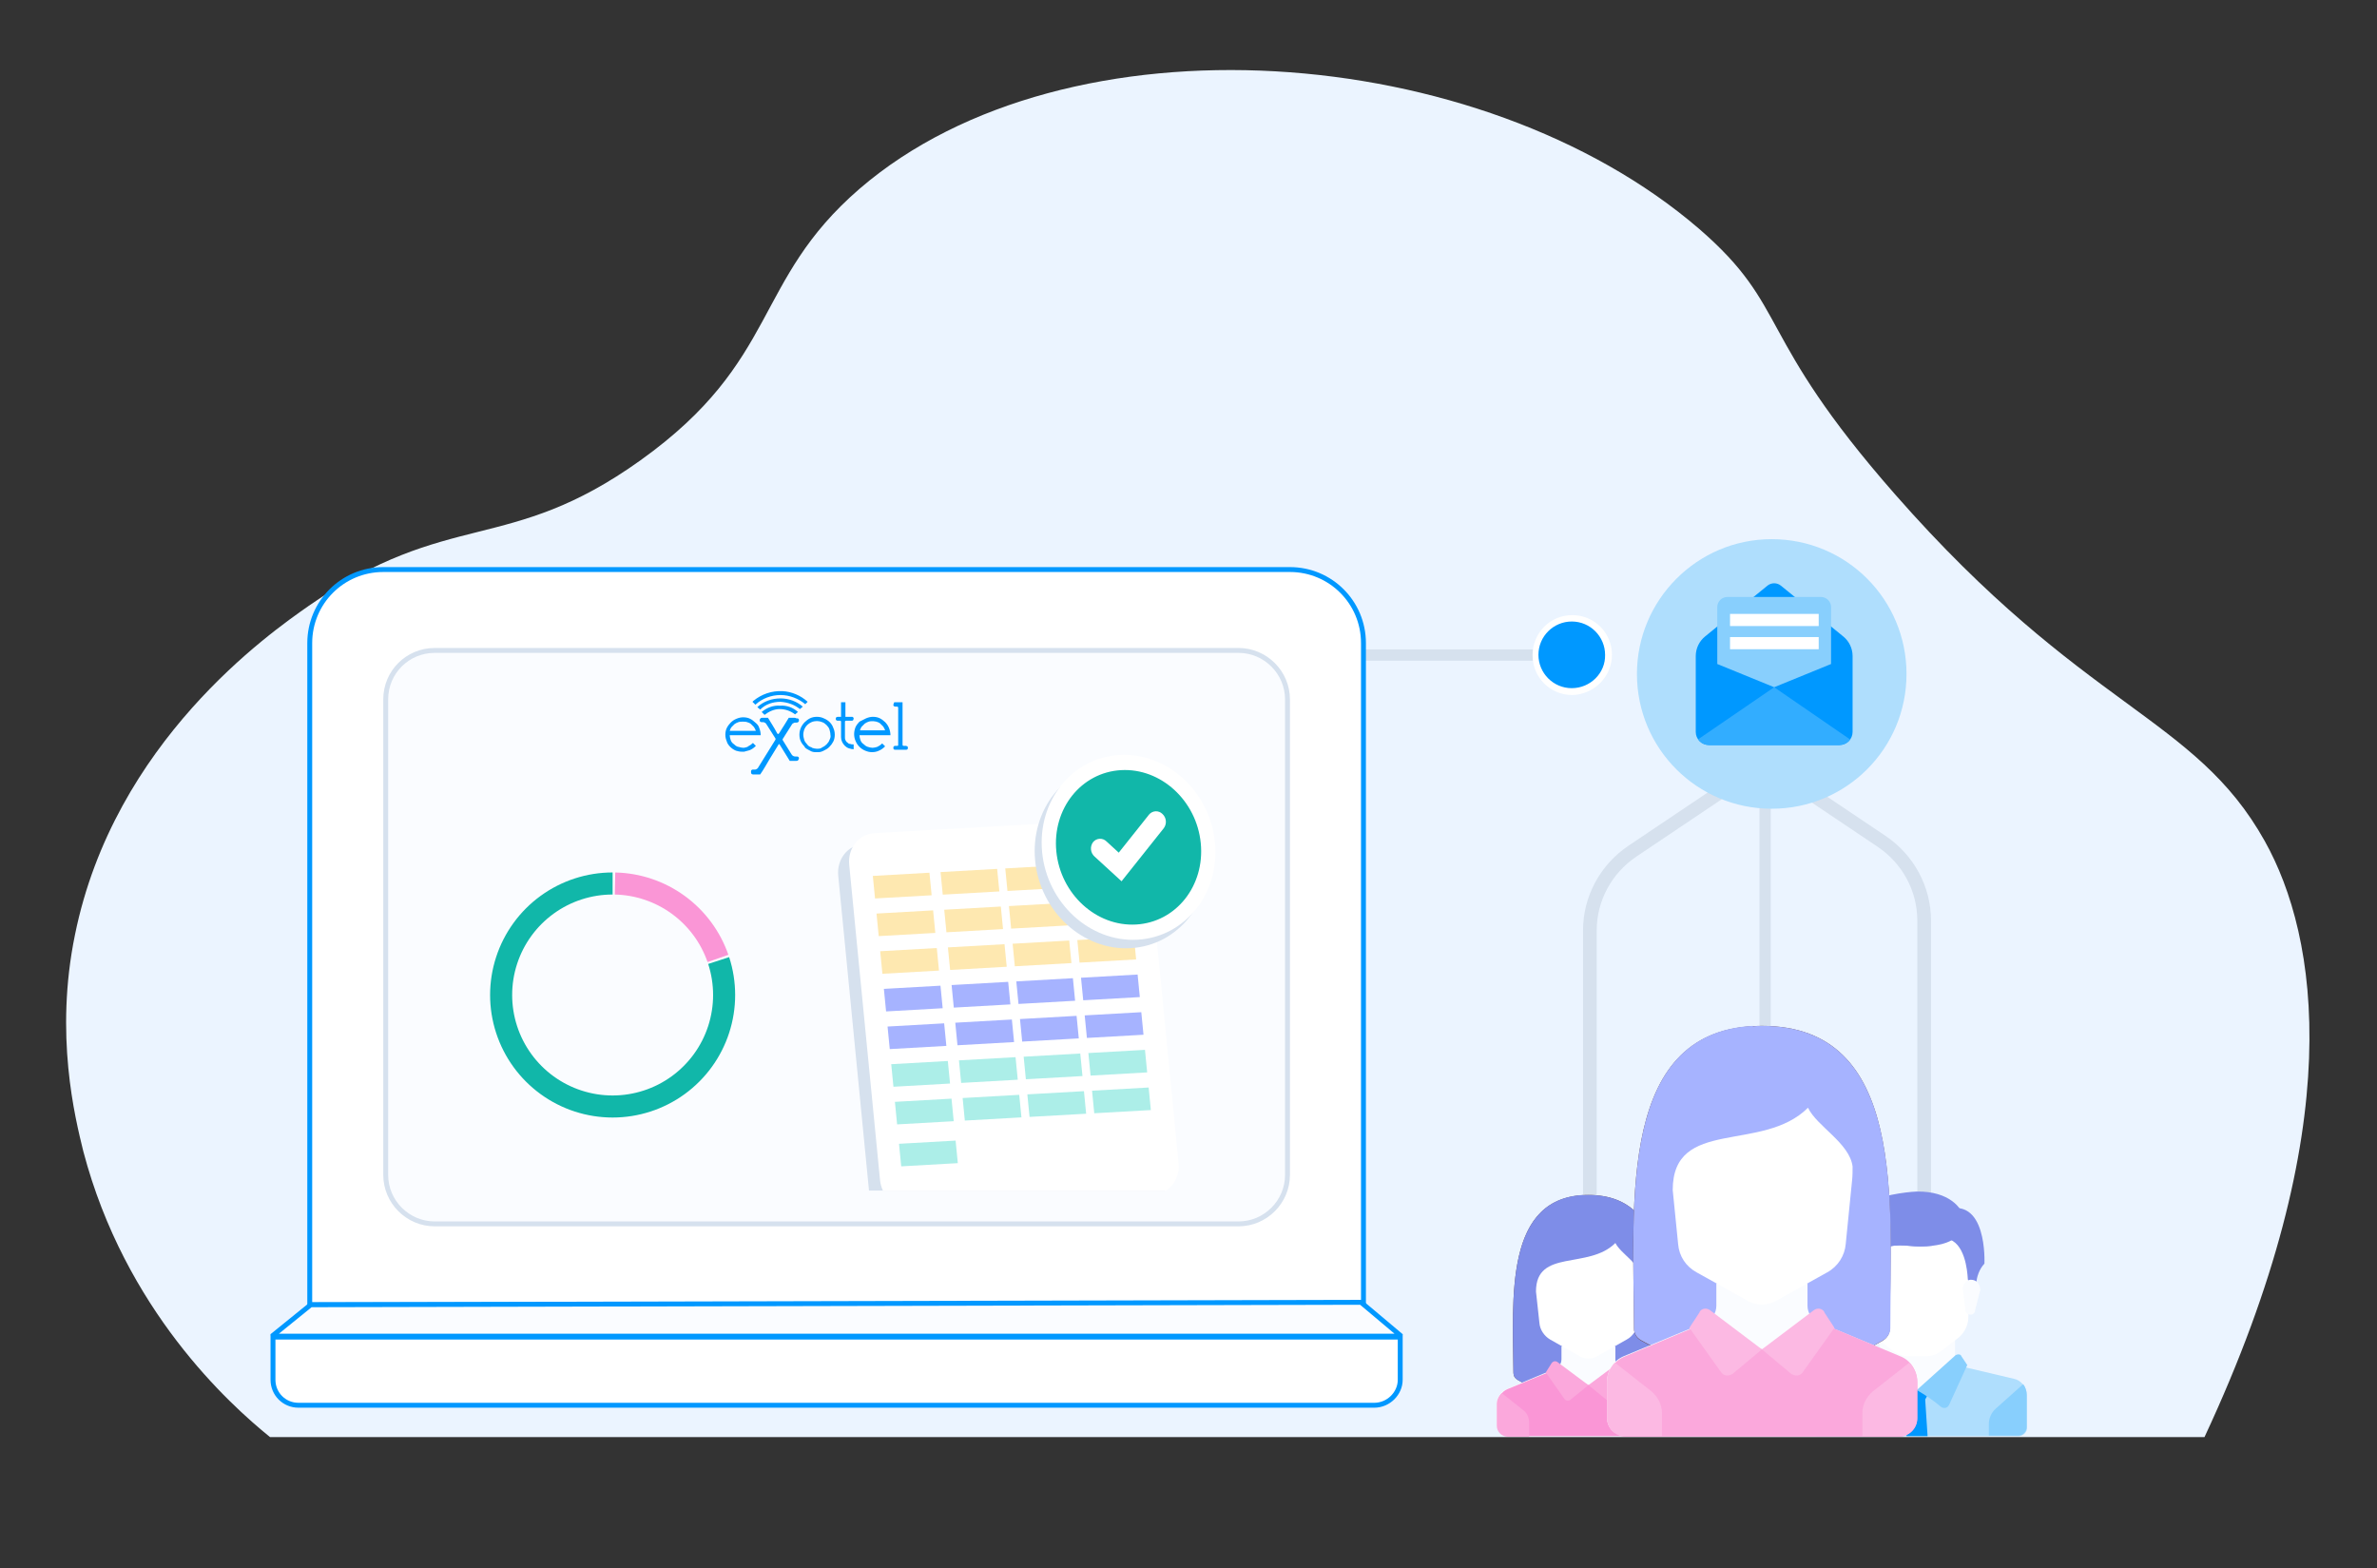 <?xml version="1.0" encoding="UTF-8"?> <svg xmlns="http://www.w3.org/2000/svg" width="485" height="320" viewBox="0 0 485 320" fill="none"><rect x="0" y="0" width="485" height="320" fill="#333333" stroke="none"/><path d="M55.1 293.2H449.8C479.4 229.8 473 191.1 462.1 171.6C447.8 146 425.3 144.9 386.7 100.9C357.9 68.1 365.3 62.8 346.7 46.7C302.1 8.3 217.7 2.1 175.4 38.5C153.5 57.4 159.2 73.5 130.7 93.9C103.6 113.3 91.8 103.6 63 123.6C55 129.2 23.3 151.3 15.3 190.7C11.1 211.1 15.3 228 17 234.9C25.5 267.2 46.7 286.4 55.1 293.2Z" fill="#EBF4FF"></path><path d="M268 134.8L320.7 134.8L320.7 132.5L268 132.5L268 134.8Z" fill="url(#paint0_linear_145_131)"></path><path d="M313.3 133.6C313.3 129.5 316.6 126.2 320.7 126.2C324.8 126.2 328.1 129.5 328.1 133.6C328.1 137.7 324.8 141 320.7 141C316.6 141 313.3 137.7 313.3 133.6Z" fill="#0098FF"></path><path d="M320.7 140.4C316.9 140.4 313.9 137.3 313.9 133.6C313.9 129.8 317 126.8 320.7 126.8C324.5 126.8 327.5 129.9 327.5 133.6C327.6 137.3 324.5 140.4 320.7 140.4ZM328.9 133.6C328.9 129.1 325.3 125.5 320.8 125.5C316.3 125.5 312.7 129.1 312.7 133.7C312.7 138.2 316.3 141.8 320.8 141.8C325.2 141.7 328.9 138.1 328.9 133.6Z" fill="white"></path><path d="M359 143L359 211L361.3 211L361.3 143L359 143Z" fill="url(#paint1_linear_145_131)"></path><path d="M394 244H391.207V187.815C391.207 181.805 388.184 176.151 383.056 172.723L357 155.226L358.603 153L384.658 170.497C390.52 174.414 394 180.914 394 187.815V244Z" fill="#D6E1EE"></path><path d="M323 246H325.793V189.815C325.793 183.805 328.816 178.151 333.944 174.723L360 157.226L358.397 155L332.342 172.497C326.48 176.414 323 182.914 323 189.815V246Z" fill="#D6E1EE"></path><path d="M324.1 243.8C306.8 243.8 308.7 264.9 308.8 280.1C308.8 280.7 309.1 281.2 309.6 281.5C318.6 286.7 329.7 286.7 338.6 281.5C339.1 281.2 339.4 280.7 339.4 280.1C339.5 264.8 341.4 243.8 324.1 243.8Z" fill="#694B4B"></path><path d="M323 243.8C306.9 244.7 308.7 265.2 308.8 280.1C308.8 280.7 309.1 281.2 309.6 281.5C314 284.1 319 285.4 324.1 285.4L328.5 254.8" fill="#7E8DE8"></path><path d="M324.1 243.8C314.2 243.8 313.6 255.7 313.6 255.7C319.3 254.8 322.8 257.1 328.5 254.8L324.1 285.4C329.2 285.4 334.2 284.1 338.6 281.5C339.1 281.2 339.4 280.7 339.4 280.1C339.5 264.8 341.4 243.8 324.1 243.8Z" fill="#7E8DE8"></path><path d="M340.7 283.4L330.9 279.3C330.1 279 329.6 278.2 329.6 277.3V274.7H318.6V277.3C318.6 278.2 318.1 279 317.2 279.3L307.4 283.4C306.2 283.9 305.4 285.1 305.4 286.4V290.8C305.4 292 306.4 293 307.6 293H340.5C341.7 293 342.7 292 342.7 290.8V286.4C342.7 285.1 341.9 283.9 340.7 283.4Z" fill="#FAFCFF"></path><path d="M340.7 283.4L331.3 279.5L324.2 282.6L317.1 279.5L307.6 283.4C306.4 283.9 305.6 285.1 305.6 286.4V290.8C305.6 292 306.6 293 307.8 293H340.7C341.9 293 342.9 292 342.9 290.8V286.4C342.7 285.1 342 283.9 340.7 283.4Z" fill="#FA96D6"></path><path d="M310.8 287.7L306.4 284.2C305.8 284.8 305.4 285.6 305.4 286.5V290.9C305.4 292.1 306.4 293.1 307.6 293.1H312V290.3C312 289.2 311.6 288.3 310.8 287.7Z" fill="#FBA8DC"></path><path d="M342.7 290.8V286.4C342.7 285.6 342.4 284.7 341.8 284.1L337.4 287.6C336.6 288.2 336.2 289.2 336.2 290.2V293H340.6C341.8 293 342.7 292 342.7 290.8Z" fill="#E4EAF6"></path><path d="M324.1 282.6L317.8 277.9C317.4 277.6 316.9 277.7 316.6 278.1L315.4 280L319.2 285.4C319.5 285.8 320 285.9 320.4 285.6L324.1 282.6Z" fill="#FBA8DC"></path><path d="M324.1 282.6L330.4 277.9C330.8 277.6 331.3 277.7 331.6 278.1L332.8 280L329 285.4C328.7 285.8 328.2 285.9 327.8 285.6L324.1 282.6Z" fill="#FBA8DC"></path><path d="M329.6 253.6C324.1 259.1 313.4 254.7 313.4 263.5L314.1 269.9C314.2 271.3 315.1 272.6 316.3 273.3L322.5 276.8C323.5 277.3 324.7 277.3 325.7 276.8L331.9 273.3C333.2 272.6 334 271.3 334.1 269.9L334.9 262.2C335 261.7 335 261.1 334.9 260.6C334.6 257.8 330.7 255.8 329.6 253.6Z" fill="white"></path><path d="M398.9 278.4V272.4H383.5V278.4L391.2 285.3L398.9 278.4Z" fill="#FAFCFF"></path><path d="M410.9 281.3L400.3 278.8C400.1 278.8 400 278.7 399.9 278.6L391.3 283.6L383 278.3C382.8 278.5 382.5 278.6 382.2 278.7L371.6 281.3C370.1 281.7 369 283.1 369 284.7V291.3C369 292.2 369.8 293 370.7 293H411.9C412.8 293 413.6 292.2 413.6 291.3V284.6C413.5 283 412.4 281.6 410.9 281.3Z" fill="#AFDEFD"></path><path d="M380 252.6L380.8 269.1C380.9 270.6 381.6 272.1 382.9 273L386.4 275.7C387.3 276.4 388.4 276.7 389.5 276.7H392.9C394 276.7 395.1 276.4 396 275.7L399.5 273C400.7 272.1 401.5 270.6 401.6 269.1L402.3 252.6H380Z" fill="white"></path><path d="M407.2 287.4L412.8 282.4C413.3 283 413.5 283.8 413.5 284.5V291.2C413.5 292.1 412.7 292.9 411.8 292.9H405.8V290.5C405.8 289.4 406.3 288.2 407.2 287.4Z" fill="#88CFFD"></path><path d="M393.3 293H389L389.6 285.3H392.8L393.3 293Z" fill="#0098FF"></path><path d="M393.3 283.6H389V284.1C389 285.2 389.9 286.2 391.1 286.2H391.2C392.4 286.2 393.3 285.3 393.3 284.1V283.6V283.6Z" fill="#0098FF"></path><path d="M383.3 276.5L391.2 283.6C389.5 284.5 387.8 285.7 386.3 287C385.8 287.4 385.1 287.3 384.7 286.9C384.6 286.8 384.6 286.7 384.6 286.6L380.9 278.5L382.1 276.7C382.4 276.3 382.9 276.2 383.3 276.5C383.2 276.4 383.2 276.4 383.3 276.5Z" fill="#88CFFD"></path><path d="M399 276.5L391.1 283.6C392.8 284.6 394.5 285.7 396 287C396.5 287.4 397.2 287.3 397.5 286.9C397.6 286.8 397.6 286.7 397.7 286.6L401.4 278.5L400.2 276.7C400.1 276.3 399.5 276.2 399 276.5C399.1 276.5 399.1 276.4 399 276.5Z" fill="#88CFFD"></path><path d="M396.4 247L397.2 252.7C400.9 253.4 401.4 259.2 401.5 260.8C401.5 261.1 401.6 261.4 401.8 261.6L403.2 263.8C403.2 263.8 402.7 260.2 404.9 257.8C404.9 257.8 405.6 243.5 396.4 247Z" fill="#7E8DE8"></path><path d="M404 263.4L403 267.3C403 267.9 402.5 268.3 401.9 268.2C401.3 268.1 400.9 267.7 401 267.1L400.5 263.1C400.4 262.1 401.1 261.2 402 261.1H402.2C403.2 261.1 404 261.9 404 262.9C404.1 263.1 404.1 263.3 404 263.4Z" fill="#FAFCFF"></path><path d="M380.8 245.4L382.1 246.3C376.3 250.5 377.4 257.8 377.4 257.8C379.1 259.5 379.1 263.8 379.1 263.8L380.8 262.1C380.8 262.1 380.1 257.1 383.4 255.2C386.4 253.4 389 254.3 391.7 254.3C398.9 254.3 400.9 251.6 400.6 248.3C400.4 246.6 397.8 243 391.1 243.1C388.5 243.2 383.5 244 380.8 245.4Z" fill="#7E8DE8"></path><path d="M380.3 253.6C379.8 251 380.5 248.4 382.1 246.3C376.4 250.5 377.4 257.8 377.4 257.8C379.1 259.5 379.1 263.8 379.1 263.8L380.8 262.1C380.8 262.1 380.1 257.1 383.4 255.2C386.4 253.4 389 254.3 391.7 254.3C392.7 254.3 393.8 254.2 394.8 254.1C389.3 254.3 386.1 250.1 380.3 253.6Z" fill="#7E8DE8"></path><path d="M378.4 250.4L379.4 254.3C379.4 254.9 379.9 255.3 380.5 255.2C381.1 255.1 381.5 254.7 381.4 254.1L381.9 250.1C382 249.1 381.3 248.2 380.4 248.1H380.2C379.2 248.1 378.4 248.9 378.4 249.9C378.3 250.1 378.3 250.2 378.4 250.4Z" fill="#E6AF78"></path><path d="M359.5 209.3C330 209.3 333.3 245.1 333.4 271.1C333.4 272.1 333.9 273 334.8 273.5C350.1 282.3 368.9 282.3 384.2 273.5C385 273 385.6 272.1 385.6 271.1C385.7 245.1 389 209.3 359.5 209.3Z" fill="#694B4B"></path><path d="M357.6 209.3C330.2 210.8 333.3 245.6 333.4 271C333.4 272 333.9 272.9 334.8 273.4C342.3 277.7 350.8 280 359.5 280L366.9 227.9" fill="#A6B3FF"></path><path d="M359.5 209.3C342.7 209.3 341.6 229.5 341.6 229.5C351.2 227.9 357.2 231.9 367 227.9L359.6 280C368.3 280 376.8 277.8 384.3 273.4C385.1 272.9 385.7 272 385.7 271C385.7 245.1 389 209.3 359.5 209.3Z" fill="#A6B3FF"></path><path d="M387.7 276.7L371.1 269.8C369.7 269.2 368.8 267.9 368.8 266.4V261.9H350.2V266.4C350.2 267.9 349.3 269.3 347.9 269.8L331.3 276.7C329.2 277.6 327.9 279.6 327.9 281.9V289.3C327.9 291.4 329.6 293 331.6 293H387.4C389.5 293 391.1 291.3 391.1 289.3V281.9C391.2 279.6 389.8 277.5 387.7 276.7Z" fill="#FAFCFF"></path><path d="M387.7 276.7L371.7 270L359.5 275.3L347.4 270.1L331.4 276.8C329.3 277.7 328 279.7 328 282V289.4C328 291.5 329.7 293.1 331.7 293.1H387.5C389.6 293.1 391.2 291.4 391.2 289.4V282C391.2 279.6 389.8 277.5 387.7 276.7Z" fill="#FBA8DC"></path><path d="M337 283.9L329.5 278C328.5 279 327.9 280.4 327.9 281.9V289.3C327.9 291.4 329.6 293 331.6 293H339.1V288.3C339.1 286.6 338.3 285 337 283.9Z" fill="#FCB9E3"></path><path d="M391.2 289.3V281.9C391.2 280.5 390.6 279.1 389.6 278L382.1 283.9C380.8 285 380 286.6 380 288.3V293.1H387.5C389.5 293 391.2 291.4 391.2 289.3Z" fill="#FCB9E3"></path><path d="M359.5 275.3L348.9 267.3C348.2 266.8 347.3 266.9 346.8 267.6V267.7L344.7 270.9L351.2 280C351.7 280.7 352.6 280.8 353.3 280.4H353.4L359.5 275.3Z" fill="#FCB9E3"></path><path d="M359.5 275.3L370.1 267.3C370.8 266.8 371.7 266.9 372.2 267.6V267.7L374.3 270.9L367.8 280C367.3 280.7 366.4 280.8 365.7 280.4H365.6L359.5 275.3Z" fill="#FCB9E3"></path><path d="M368.9 226C359.6 235.3 341.3 227.9 341.3 242.8L342.4 253.8C342.6 256.3 344 258.4 346.2 259.6L356.8 265.5C358.5 266.4 360.5 266.4 362.2 265.5L372.8 259.6C375 258.4 376.4 256.2 376.6 253.8L377.9 240.8C378 239.9 378 238.9 378 238C377.4 233.2 370.7 229.8 368.9 226Z" fill="white"></path><path d="M278.2 266.2H63.2V131.2C63.2 122.9 69.9 116.2 78.2 116.2H263.2C271.5 116.2 278.2 122.9 278.2 131.2V266.2Z" fill="white"></path><path d="M278.2 266.2H63.2V131.2C63.2 122.9 69.9 116.2 78.2 116.2H263.2C271.5 116.2 278.2 122.9 278.2 131.2V266.2Z" stroke="#0098FF" stroke-miterlimit="10"></path><path d="M252.7 249.7H88.7C83.2 249.7 78.7 245.2 78.7 239.7V142.7C78.7 137.2 83.2 132.7 88.7 132.7H252.7C258.2 132.7 262.7 137.2 262.7 142.7V239.7C262.7 245.2 258.2 249.7 252.7 249.7Z" fill="#FAFCFF"></path><path d="M125 178C119.721 178 114.577 179.671 110.305 182.775C106.034 185.878 102.855 190.253 101.224 195.275C99.592 200.296 99.592 205.704 101.224 210.725C102.855 215.747 106.034 220.122 110.305 223.225C114.577 226.329 119.721 228 125 228C130.279 228 135.423 226.329 139.695 223.225C143.966 220.122 147.145 215.747 148.776 210.725C150.408 205.704 150.408 200.296 148.776 195.275L144.497 196.665C145.834 200.782 145.834 205.218 144.497 209.335C143.159 213.452 140.552 217.04 137.05 219.585C133.547 222.129 129.329 223.5 125 223.5C120.671 223.5 116.453 222.129 112.95 219.585C109.448 217.04 106.841 213.452 105.503 209.335C104.166 205.218 104.166 200.782 105.503 196.665C106.841 192.548 109.448 188.96 112.95 186.415C116.453 183.871 120.671 182.5 125 182.5L125 178Z" fill="#11B7A9"></path><path d="M148.619 194.806C146.946 189.984 143.837 185.789 139.709 182.785C135.582 179.782 130.634 178.114 125.53 178.006L125.435 182.505C129.62 182.593 133.677 183.961 137.062 186.424C140.446 188.887 142.996 192.327 144.368 196.281L148.619 194.806Z" fill="#FA96D6"></path><path d="M88.7 132.7H252.7C258.2 132.7 262.7 137.2 262.7 142.7V239.7C262.7 245.2 258.2 249.7 252.7 249.7H88.7C83.2 249.7 78.7 245.2 78.7 239.7V142.7C78.7 137.1 83.2 132.7 88.7 132.7Z" stroke="#D6E1EE" stroke-miterlimit="10"></path><path d="M280.4 286.7H60.9C58 286.7 55.7 284.4 55.7 281.5V272.8H285.7V281.5C285.7 284.3 283.3 286.7 280.4 286.7C280.4 286.7 280.5 286.7 280.4 286.7Z" fill="white"></path><path d="M280.4 286.7H60.9C58 286.7 55.7 284.4 55.7 281.5V272.8H285.7V281.5C285.7 284.3 283.3 286.7 280.4 286.7ZM280.4 286.7C280.5 286.7 280.4 286.7 280.4 286.7Z" stroke="#0098FF" stroke-miterlimit="10"></path><path d="M55.5 272.6L63.4 266.2L277.7 265.7L285.9 272.6H55.5Z" fill="#FAFCFF"></path><path d="M55.5 272.6L63.4 266.2L277.7 265.7L285.9 272.6H55.5Z" stroke="#0098FF" stroke-linejoin="bevel"></path><path d="M176.746 146.541C177.24 146.344 177.635 146.245 178.129 146.245C178.623 146.245 179.117 146.344 179.512 146.541C179.907 146.739 180.302 147.035 180.599 147.331C180.895 147.628 181.191 148.023 181.389 148.517C181.587 149.011 181.685 149.505 181.685 149.999H175.363C175.363 150.295 175.462 150.69 175.561 150.986C175.659 151.283 175.857 151.579 176.153 151.777C176.45 152.073 176.746 152.271 177.042 152.369C177.339 152.468 177.734 152.567 178.03 152.567C178.327 152.567 178.722 152.468 179.018 152.369C179.413 152.172 179.71 151.974 180.006 151.678L180.599 152.271C180.204 152.666 179.808 152.962 179.315 153.16C178.919 153.357 178.425 153.456 177.932 153.456C177.438 153.456 177.042 153.357 176.549 153.16C176.055 152.962 175.66 152.666 175.363 152.369C175.067 152.073 174.77 151.678 174.573 151.184C174.178 150.295 174.178 149.307 174.573 148.319C174.77 147.924 175.067 147.529 175.363 147.233C175.956 146.936 176.351 146.739 176.746 146.541ZM178.129 147.134C177.833 147.134 177.536 147.134 177.24 147.233C176.944 147.331 176.746 147.43 176.45 147.628C176.252 147.825 176.055 148.023 175.857 148.22C175.66 148.418 175.561 148.714 175.462 149.011H180.599C180.5 148.714 180.401 148.517 180.204 148.22C180.006 148.023 179.808 147.825 179.611 147.628C179.413 147.43 179.117 147.331 178.821 147.233C178.722 147.233 178.425 147.134 178.129 147.134ZM171.609 143.281H172.498V146.245H173.783C173.881 146.245 173.98 146.245 174.079 146.344C174.178 146.442 174.178 146.541 174.178 146.64C174.178 146.739 174.079 146.837 174.079 146.936C173.98 147.035 173.881 147.035 173.783 147.035H172.696C172.498 147.035 172.4 147.134 172.4 147.233V150.394C172.4 150.591 172.4 150.789 172.498 150.986C172.597 151.184 172.696 151.382 172.894 151.48C173.091 151.678 173.19 151.777 173.486 151.777C173.684 151.875 173.881 151.875 174.178 151.875V152.863C173.881 152.863 173.486 152.765 173.19 152.666C172.894 152.567 172.597 152.369 172.4 152.172C171.906 151.678 171.609 151.085 171.609 150.394V147.233C171.609 147.134 171.511 147.035 171.412 147.035C171.412 147.035 171.412 147.035 171.313 147.035H170.918C170.819 147.035 170.72 147.035 170.622 146.936C170.523 146.837 170.523 146.739 170.523 146.64C170.523 146.344 170.72 146.245 171.017 146.245H171.609V143.281ZM182.574 143.281H184.155V151.974C184.155 152.073 184.254 152.172 184.352 152.172H184.846C184.945 152.172 185.044 152.271 185.143 152.271C185.242 152.369 185.242 152.468 185.242 152.567C185.242 152.863 185.143 152.962 184.846 152.962H182.673C182.377 152.962 182.278 152.863 182.278 152.567C182.278 152.468 182.278 152.369 182.377 152.271C182.476 152.172 182.574 152.172 182.673 152.172H183.068C183.266 152.172 183.266 152.073 183.266 151.974V144.368C183.266 144.269 183.167 144.17 183.068 144.17H182.673C182.574 144.17 182.476 144.072 182.377 144.072C182.278 143.973 182.278 143.874 182.278 143.775C182.278 143.676 182.377 143.578 182.377 143.479C182.377 143.281 182.476 143.281 182.574 143.281ZM154.915 148.517C155.112 149.011 155.211 149.505 155.211 149.999H148.889C148.889 150.295 148.988 150.69 149.087 150.986C149.185 151.283 149.383 151.579 149.679 151.777C149.976 152.073 150.272 152.271 150.568 152.369H150.667C150.964 152.468 151.359 152.567 151.655 152.567C151.951 152.567 152.248 152.468 152.544 152.369L152.643 152.271C153.038 152.073 153.334 151.875 153.631 151.579L154.223 152.172L154.125 152.271C153.828 152.567 153.433 152.863 152.939 153.061C152.643 153.16 152.248 153.258 151.853 153.357H151.26C150.865 153.357 150.568 153.258 150.173 153.16C149.679 152.962 149.284 152.666 148.988 152.369C148.691 152.073 148.395 151.678 148.296 151.283C148.099 150.789 148 150.394 148 149.9C148 149.406 148.099 148.912 148.296 148.517C148.494 148.122 148.79 147.727 149.087 147.43C149.383 147.134 149.778 146.837 150.272 146.64C150.766 146.442 151.161 146.344 151.655 146.344C152.149 146.344 152.643 146.442 153.038 146.64C153.433 146.837 153.828 147.134 154.125 147.43C154.52 147.727 154.816 148.122 154.915 148.517ZM154.223 149.11C154.125 148.813 154.026 148.616 153.828 148.319C153.631 148.122 153.433 147.924 153.236 147.727C153.038 147.529 152.742 147.43 152.445 147.331C152.149 147.233 151.853 147.233 151.556 147.233C151.26 147.233 150.964 147.233 150.667 147.331C150.371 147.43 150.173 147.529 149.877 147.727C149.679 147.924 149.482 148.122 149.284 148.319C149.087 148.517 148.988 148.813 148.889 149.11H154.223ZM169.436 149.9C169.436 149.505 169.337 149.208 169.239 148.813C169.14 148.517 168.942 148.22 168.646 147.924C168.349 147.628 168.053 147.43 167.757 147.331C167.065 147.035 166.275 147.035 165.584 147.331C164.892 147.628 164.398 148.122 164.102 148.813C164.003 149.11 163.904 149.505 163.904 149.9C163.904 150.295 164.003 150.591 164.102 150.986C164.201 151.283 164.398 151.579 164.694 151.875C164.892 152.172 165.188 152.369 165.584 152.468L165.682 152.567C165.979 152.666 166.374 152.765 166.67 152.765C166.967 152.765 167.362 152.765 167.658 152.567L167.757 152.468C168.053 152.369 168.349 152.172 168.646 151.875C168.942 151.579 169.14 151.283 169.239 150.986C169.436 150.591 169.535 150.295 169.436 149.9ZM170.029 148.517C170.226 148.912 170.325 149.406 170.325 149.9C170.325 150.394 170.226 150.888 170.029 151.283C169.831 151.678 169.535 152.073 169.239 152.369L169.14 152.468C168.843 152.765 168.448 152.962 168.053 153.16C167.658 153.357 167.362 153.456 166.967 153.456H166.374C165.979 153.456 165.584 153.357 165.287 153.16C164.892 152.962 164.497 152.765 164.201 152.468V152.369C163.904 152.073 163.608 151.678 163.41 151.283C163.213 150.888 163.114 150.394 163.114 149.9C163.114 148.912 163.509 148.023 164.201 147.331C164.497 147.035 164.892 146.739 165.287 146.541C165.682 146.344 166.176 146.245 166.67 146.245C167.164 146.245 167.658 146.344 168.053 146.541C169.041 146.936 169.732 147.628 170.029 148.517Z" fill="#0098FF"></path><path d="M162.917 146.639C163.015 146.738 163.015 146.936 163.015 147.035C163.015 147.232 162.818 147.43 162.522 147.43H162.324C162.225 147.43 162.028 147.43 161.929 147.529C161.83 147.529 161.731 147.627 161.632 147.726L159.756 150.69C159.657 150.788 159.657 150.986 159.756 151.085L161.534 153.949C161.731 154.246 162.028 154.345 162.324 154.345H162.62C162.719 154.345 162.818 154.345 162.917 154.443C163.015 154.542 163.015 154.641 163.015 154.74C163.015 154.839 162.917 155.036 162.818 155.135C162.719 155.234 162.62 155.234 162.423 155.234H161.139L159.064 151.875C158.965 151.776 158.965 151.776 158.867 151.875L156.99 154.937C156.397 155.925 155.804 157.012 155.113 158H153.631C153.335 158 153.236 157.802 153.236 157.506C153.236 157.407 153.236 157.209 153.335 157.111C153.433 157.012 153.532 157.012 153.631 157.012H154.026C154.224 157.012 154.421 156.913 154.619 156.715L158.175 150.986C158.274 150.887 158.274 150.69 158.175 150.591L156.298 147.627C156.199 147.529 156.101 147.43 156.002 147.43C155.903 147.331 155.705 147.331 155.607 147.331H155.409C155.212 147.331 155.014 147.232 155.014 147.035C155.014 146.837 155.014 146.738 155.113 146.639L155.212 146.541C155.31 146.442 155.508 146.442 155.607 146.442H156.693L157.484 147.726C157.879 148.319 158.175 148.911 158.57 149.603C158.669 149.801 158.867 149.801 158.965 149.603L160.151 147.726L160.941 146.442H162.028C162.126 146.442 162.324 146.442 162.423 146.541C162.818 146.541 162.818 146.639 162.917 146.639Z" fill="#0098FF"></path><path d="M162.817 145.257L162.225 145.751C161.336 145.06 160.249 144.664 159.064 144.664C157.977 144.664 156.89 145.158 156.001 145.85L155.409 145.257C156.495 144.368 157.78 143.874 159.162 143.973C160.545 143.874 161.83 144.368 162.817 145.257Z" fill="#0098FF"></path><path d="M163.806 144.171L163.213 144.664C162.126 143.775 160.743 143.281 159.262 143.183C157.681 143.183 156.199 143.677 155.113 144.763L154.52 144.269C155.804 143.084 157.484 142.491 159.262 142.491C160.941 142.491 162.522 143.084 163.806 144.171Z" fill="#0098FF"></path><path d="M164.794 143.183L164.3 143.676C162.917 142.491 161.04 141.8 159.262 141.8C157.385 141.8 155.508 142.491 154.125 143.775L153.532 143.183L153.73 142.985C155.409 141.602 157.484 140.911 159.657 141.009C161.534 141.108 163.411 141.898 164.794 143.183Z" fill="#0098FF"></path><path d="M361.5 110C376.723 110 389 122.277 389 137.5C389 152.723 376.723 165 361.5 165C346.277 165 334 152.723 334 137.5C334 122.4 346.277 110 361.5 110Z" fill="#AFDEFD"></path><g clip-path="url(#clip0_145_131)"><path d="M375.313 152H348.687C347.974 152 347.291 151.719 346.787 151.22C346.283 150.721 346 150.043 346 149.337V133.845C346 133.08 346.171 132.325 346.501 131.634C346.83 130.942 347.31 130.332 347.906 129.847L360.623 119.489C361.011 119.173 361.498 119 362 119C362.502 119 362.989 119.173 363.377 119.489L376.094 129.847C376.69 130.332 377.17 130.942 377.499 131.634C377.829 132.325 378 133.08 378 133.845V149.337C378 150.043 377.717 150.721 377.213 151.22C376.709 151.719 376.026 152 375.313 152Z" fill="#0098FF"></path><path d="M373.608 135.472L362 140.21L350.392 135.472V123.85C350.392 123.305 350.611 122.781 351 122.396C351.389 122.01 351.917 121.793 352.467 121.793H371.532C372.083 121.793 372.611 122.01 373 122.396C373.389 122.781 373.608 123.305 373.608 123.85L373.608 135.472Z" fill="#88CFFD"></path><path d="M371.085 125.25H352.993V127.728H371.085V125.25Z" fill="white"></path><path d="M371.085 129.977H352.993V132.455H371.085V129.977Z" fill="white"></path><path d="M377.503 150.872L362 140.21L346.472 150.842C346.718 151.199 347.049 151.491 347.435 151.693C347.821 151.895 348.251 152 348.687 152H375.313C375.742 152 376.165 151.897 376.547 151.701C376.928 151.505 377.256 151.22 377.503 150.872Z" fill="#32ADFF"></path></g><path d="M238.234 239.554L231.946 175.222C231.616 171.845 228.786 169.252 225.626 169.431L176.156 172.227C172.996 172.406 170.702 175.289 171.032 178.666L177.309 242.897H237.651C238.15 241.858 238.352 240.701 238.234 239.554V239.554Z" fill="#D6E1EE"></path><path d="M240.474 237.313L234.187 172.981C233.857 169.604 231.027 167.011 227.867 167.189L178.397 169.986C175.237 170.165 172.942 173.047 173.272 176.425L179.56 240.756C179.634 241.498 179.832 242.221 180.146 242.896H237.943C238.835 242.286 239.542 241.442 239.988 240.458C240.434 239.474 240.603 238.386 240.474 237.313Z" fill="white"></path><path d="M190.09 182.653L178.541 183.306L178.091 178.705L189.64 178.052L190.09 182.653Z" fill="#FEE8B0"></path><path d="M203.908 181.872L192.359 182.525L191.909 177.923L203.458 177.271L203.908 181.872Z" fill="#FEE8B0"></path><path d="M217.111 181.125L205.562 181.778L205.112 177.177L216.661 176.524L217.111 181.125Z" fill="#FEE8B0"></path><path d="M230.313 180.379L218.765 181.032L218.315 176.43L229.864 175.777L230.313 180.379Z" fill="#FEE8B0"></path><path d="M190.841 190.335L179.292 190.988L178.842 186.387L190.391 185.734L190.841 190.335Z" fill="#FEE8B0"></path><path d="M204.658 189.554L193.11 190.207L192.66 185.606L204.209 184.953L204.658 189.554Z" fill="#FEE8B0"></path><path d="M217.862 188.808L206.313 189.461L205.863 184.86L217.412 184.207L217.862 188.808Z" fill="#FEE8B0"></path><path d="M231.064 188.062L219.516 188.715L219.066 184.113L230.615 183.46L231.064 188.062Z" fill="#FEE8B0"></path><path d="M191.592 198.018L180.044 198.671L179.594 194.07L191.142 193.417L191.592 198.018Z" fill="#FEE8B0"></path><path d="M205.409 197.237L193.86 197.89L193.411 193.289L204.959 192.636L205.409 197.237Z" fill="#FEE8B0"></path><path d="M218.613 196.49L207.064 197.143L206.614 192.542L218.163 191.889L218.613 196.49Z" fill="#FEE8B0"></path><path d="M231.816 195.744L220.267 196.397L219.817 191.796L231.366 191.143L231.816 195.744Z" fill="#FEE8B0"></path><path d="M192.343 205.701L180.794 206.354L180.345 201.753L191.893 201.1L192.343 205.701Z" fill="#A6B3FF"></path><path d="M206.16 204.92L194.611 205.573L194.162 200.971L205.71 200.318L206.16 204.92Z" fill="#A6B3FF"></path><path d="M219.364 204.174L207.815 204.827L207.365 200.226L218.914 199.573L219.364 204.174Z" fill="#A6B3FF"></path><path d="M232.567 203.427L221.018 204.08L220.568 199.479L232.117 198.826L232.567 203.427Z" fill="#A6B3FF"></path><path d="M193.094 213.383L181.545 214.036L181.095 209.435L192.644 208.782L193.094 213.383Z" fill="#A6B3FF"></path><path d="M206.911 212.603L195.362 213.256L194.913 208.654L206.461 208.001L206.911 212.603Z" fill="#A6B3FF"></path><path d="M220.114 211.855L208.565 212.508L208.116 207.907L219.664 207.254L220.114 211.855Z" fill="#A6B3FF"></path><path d="M233.318 211.109L221.769 211.762L221.319 207.161L232.868 206.508L233.318 211.109Z" fill="#A6B3FF"></path><path d="M193.845 221.066L182.296 221.72L181.846 217.118L193.395 216.465L193.845 221.066Z" fill="#ACEEE8"></path><path d="M207.662 220.285L196.113 220.938L195.664 216.336L207.212 215.684L207.662 220.285Z" fill="#ACEEE8"></path><path d="M220.865 219.538L209.316 220.191L208.867 215.59L220.415 214.938L220.865 219.538Z" fill="#ACEEE8"></path><path d="M234.068 218.792L222.52 219.445L222.07 214.844L233.618 214.191L234.068 218.792Z" fill="#ACEEE8"></path><path d="M194.595 228.749L183.046 229.402L182.597 224.801L194.145 224.148L194.595 228.749Z" fill="#ACEEE8"></path><path d="M195.432 237.307L183.883 237.96L183.434 233.359L194.983 232.706L195.432 237.307Z" fill="#ACEEE8"></path><path d="M208.413 227.968L196.864 228.621L196.415 224.02L207.963 223.367L208.413 227.968Z" fill="#ACEEE8"></path><path d="M221.616 227.222L210.068 227.874L209.618 223.273L221.167 222.621L221.616 227.222Z" fill="#ACEEE8"></path><path d="M234.819 226.475L223.271 227.128L222.821 222.527L234.369 221.874L234.819 226.475Z" fill="#ACEEE8"></path><path d="M227.304 158.851C235.443 158.391 242.73 165.069 243.58 173.766C244.43 182.464 238.521 189.888 230.382 190.348C222.244 190.808 214.957 184.13 214.107 175.432C213.257 166.735 219.165 159.311 227.304 158.851V158.851ZM227.001 155.754C217.278 156.303 210.193 165.205 211.209 175.596C212.224 185.987 220.961 193.995 230.685 193.445C240.409 192.895 247.493 183.994 246.478 173.602C245.462 163.211 236.725 155.204 227.001 155.754V155.754Z" fill="#D6E1EE"></path><path d="M231.96 190.169C223.035 190.673 215.015 183.324 214.083 173.787C213.151 164.25 219.654 156.08 228.579 155.575C237.503 155.071 245.522 162.42 246.454 171.957C247.387 181.494 240.884 189.664 231.96 190.169Z" fill="#11B7A9"></path><path d="M228.729 157.124C236.868 156.664 244.155 163.342 245.005 172.039C245.855 180.737 239.946 188.161 231.808 188.621C223.669 189.081 216.382 182.403 215.532 173.705C214.682 165.008 220.591 157.584 228.729 157.124V157.124ZM228.427 154.027C218.703 154.576 211.618 163.477 212.634 173.869C213.65 184.26 222.387 192.267 232.11 191.718C241.834 191.168 248.919 182.266 247.903 171.875C246.887 161.484 238.15 153.477 228.427 154.027V154.027Z" fill="white"></path><path d="M228.838 179.798L223.312 174.734C222.91 174.369 222.658 173.869 222.606 173.329C222.553 172.789 222.703 172.249 223.027 171.814C223.189 171.613 223.391 171.449 223.62 171.331C223.85 171.213 224.101 171.145 224.358 171.13C224.616 171.116 224.874 171.155 225.115 171.246C225.356 171.338 225.575 171.478 225.759 171.659L228.268 173.959L234.438 166.206C234.6 166.005 234.802 165.84 235.032 165.723C235.261 165.605 235.513 165.537 235.77 165.522C236.027 165.507 236.285 165.547 236.526 165.638C236.767 165.729 236.987 165.87 237.17 166.051C237.572 166.415 237.824 166.916 237.877 167.456C237.93 167.996 237.779 168.536 237.456 168.971L228.838 179.798Z" fill="white"></path><defs><linearGradient id="paint0_linear_145_131" x1="266.607" y1="133.622" x2="319.287" y2="133.622" gradientUnits="userSpaceOnUse"><stop stop-color="#D6E1EE"></stop><stop offset="1" stop-color="#D6E1EE"></stop></linearGradient><linearGradient id="paint1_linear_145_131" x1="360.178" y1="141.203" x2="360.178" y2="209.177" gradientUnits="userSpaceOnUse"><stop stop-color="#D6E1EE"></stop><stop offset="1" stop-color="#D6E1EE"></stop></linearGradient><clipPath id="clip0_145_131"><rect width="32" height="33" fill="white" transform="translate(346 119)"></rect></clipPath></defs></svg> 